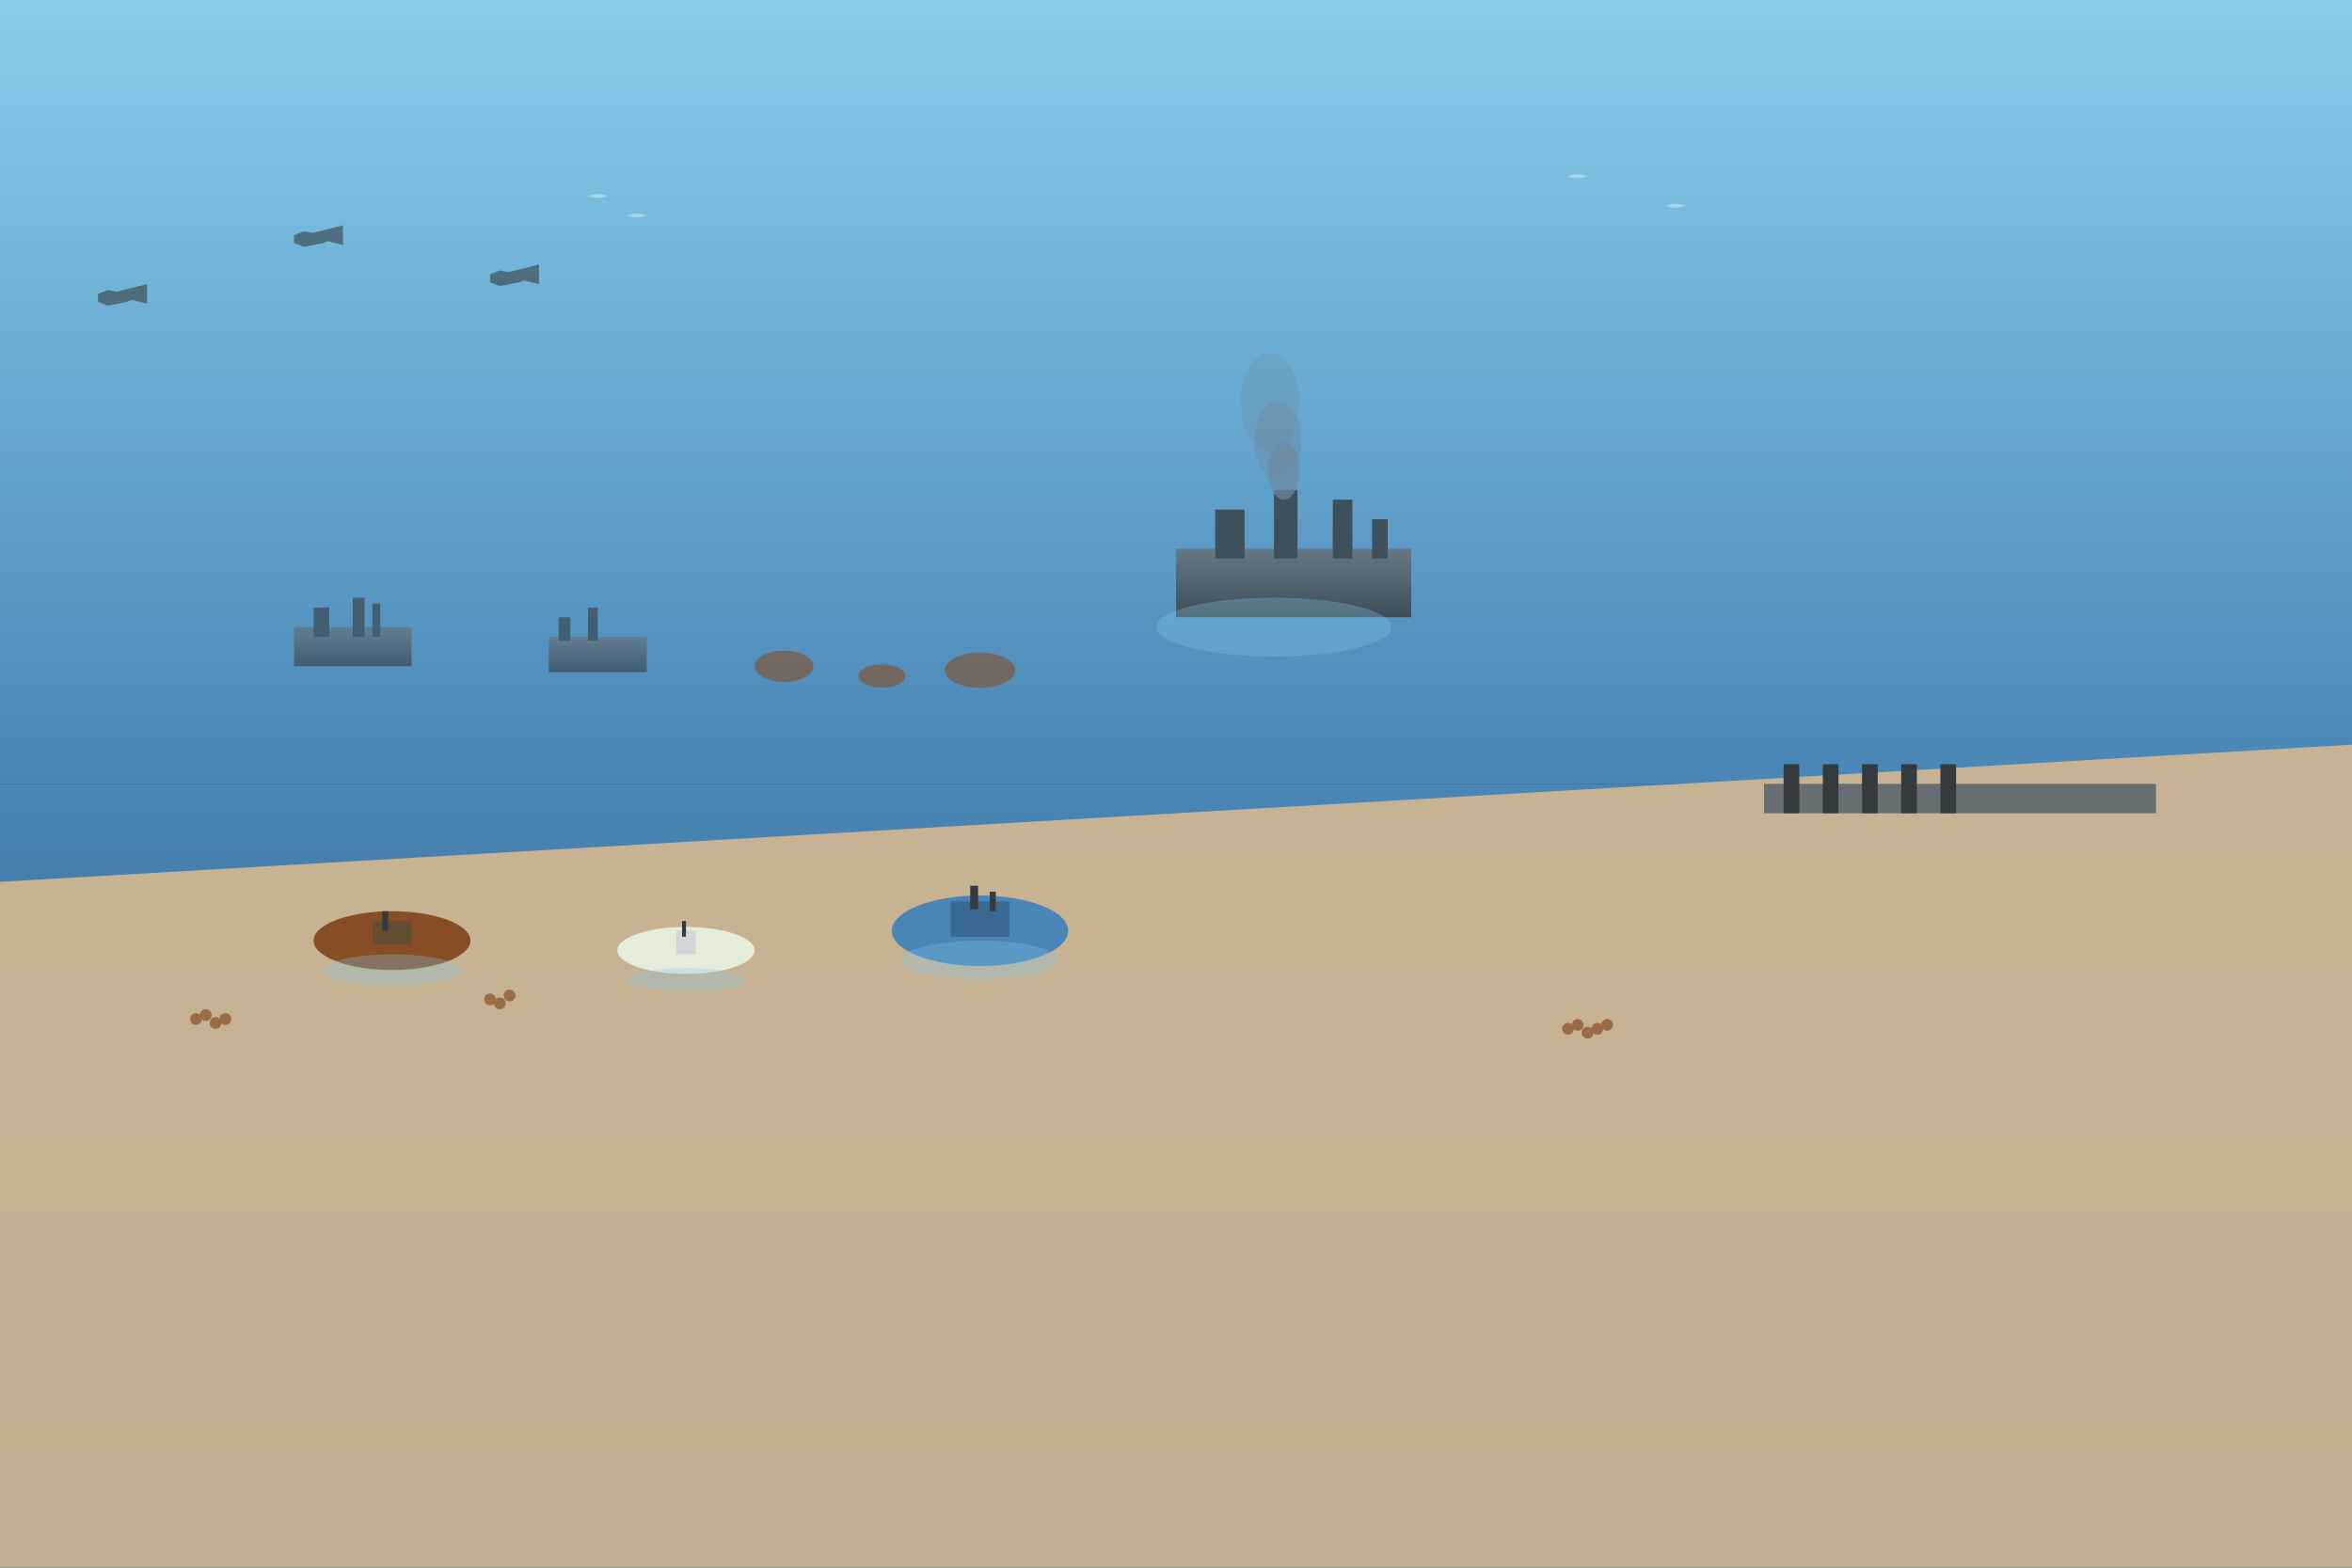 <svg width="1200" height="800" viewBox="0 0 1200 800" xmlns="http://www.w3.org/2000/svg">
  <rect x="0" y="0" width="1200" height="800" fill="#333333" stroke="none"/>
  <defs>
    <linearGradient id="skyGradient" x1="0%" y1="0%" x2="0%" y2="100%">
      <stop offset="0%" style="stop-color:#87CEEB;stop-opacity:1" />
      <stop offset="100%" style="stop-color:#4682B4;stop-opacity:1" />
    </linearGradient>
    <linearGradient id="seaGradient" x1="0%" y1="0%" x2="0%" y2="100%">
      <stop offset="0%" style="stop-color:#4682B4;stop-opacity:1" />
      <stop offset="100%" style="stop-color:#2F4F4F;stop-opacity:1" />
    </linearGradient>
    <linearGradient id="shipGradient" x1="0%" y1="0%" x2="0%" y2="100%">
      <stop offset="0%" style="stop-color:#696969;stop-opacity:1" />
      <stop offset="100%" style="stop-color:#2F2F2F;stop-opacity:1" />
    </linearGradient>
  </defs>
  
  <!-- Sky background -->
  <rect width="1200" height="400" fill="url(#skyGradient)"/>
  
  <!-- Sea background -->
  <rect y="400" width="1200" height="400" fill="url(#seaGradient)"/>
  
  <!-- Beach -->
  <polygon points="0,450 1200,380 1200,800 0,800" fill="#D2B48C"/>
  
  <!-- Distant ships -->
  <g opacity="0.6">
    <!-- Destroyer 1 -->
    <rect x="150" y="320" width="60" height="20" fill="url(#shipGradient)"/>
    <rect x="160" y="310" width="8" height="15" fill="#2F2F2F"/>
    <rect x="180" y="305" width="6" height="20" fill="#2F2F2F"/>
    <rect x="190" y="308" width="4" height="17" fill="#2F2F2F"/>
    
    <!-- Destroyer 2 -->
    <rect x="280" y="325" width="50" height="18" fill="url(#shipGradient)"/>
    <rect x="285" y="315" width="6" height="12" fill="#2F2F2F"/>
    <rect x="300" y="310" width="5" height="17" fill="#2F2F2F"/>
    
    <!-- Small vessels -->
    <ellipse cx="400" cy="340" rx="15" ry="8" fill="#8B4513"/>
    <ellipse cx="450" cy="345" rx="12" ry="6" fill="#8B4513"/>
    <ellipse cx="500" cy="342" rx="18" ry="9" fill="#8B4513"/>
  </g>
  
  <!-- Larger ships in middle distance -->
  <g opacity="0.8">
    <!-- Main destroyer -->
    <rect x="600" y="280" width="120" height="35" fill="url(#shipGradient)"/>
    <rect x="620" y="260" width="15" height="25" fill="#2F2F2F"/>
    <rect x="650" y="250" width="12" height="35" fill="#2F2F2F"/>
    <rect x="680" y="255" width="10" height="30" fill="#2F2F2F"/>
    <rect x="700" y="265" width="8" height="20" fill="#2F2F2F"/>
    
    <!-- Smoke from destroyer -->
    <ellipse cx="655" cy="240" rx="8" ry="15" fill="#708090" opacity="0.7"/>
    <ellipse cx="652" cy="225" rx="12" ry="20" fill="#708090" opacity="0.5"/>
    <ellipse cx="648" cy="205" rx="15" ry="25" fill="#708090" opacity="0.3"/>
  </g>
  
  <!-- Little ships in foreground -->
  <g>
    <!-- Fishing boat 1 -->
    <ellipse cx="200" cy="480" rx="40" ry="15" fill="#8B4513"/>
    <rect x="190" y="470" width="20" height="12" fill="#654321"/>
    <rect x="195" y="465" width="3" height="10" fill="#2F2F2F"/>
    
    <!-- Pleasure craft -->
    <ellipse cx="350" cy="485" rx="35" ry="12" fill="#F5F5DC"/>
    <rect x="345" y="475" width="10" height="12" fill="#DCDCDC"/>
    <rect x="348" y="470" width="2" height="8" fill="#2F2F2F"/>
    
    <!-- Motor launch -->
    <ellipse cx="500" cy="475" rx="45" ry="18" fill="#4682B4"/>
    <rect x="485" y="460" width="30" height="18" fill="#36648B"/>
    <rect x="495" y="452" width="4" height="12" fill="#2F2F2F"/>
    <rect x="505" y="455" width="3" height="10" fill="#2F2F2F"/>
  </g>
  
  <!-- Soldiers on beach -->
  <g opacity="0.7">
    <!-- Groups of soldiers waiting -->
    <circle cx="100" cy="520" r="3" fill="#8B4513"/>
    <circle cx="105" cy="518" r="3" fill="#8B4513"/>
    <circle cx="110" cy="522" r="3" fill="#8B4513"/>
    <circle cx="115" cy="520" r="3" fill="#8B4513"/>
    
    <circle cx="250" cy="510" r="3" fill="#8B4513"/>
    <circle cx="255" cy="512" r="3" fill="#8B4513"/>
    <circle cx="260" cy="508" r="3" fill="#8B4513"/>
    
    <circle cx="800" cy="525" r="3" fill="#8B4513"/>
    <circle cx="805" cy="523" r="3" fill="#8B4513"/>
    <circle cx="810" cy="527" r="3" fill="#8B4513"/>
    <circle cx="815" cy="525" r="3" fill="#8B4513"/>
    <circle cx="820" cy="523" r="3" fill="#8B4513"/>
  </g>
  
  <!-- Dunkirk mole (pier) -->
  <rect x="900" y="400" width="200" height="15" fill="#696969"/>
  <rect x="910" y="390" width="8" height="25" fill="#2F2F2F"/>
  <rect x="930" y="390" width="8" height="25" fill="#2F2F2F"/>
  <rect x="950" y="390" width="8" height="25" fill="#2F2F2F"/>
  <rect x="970" y="390" width="8" height="25" fill="#2F2F2F"/>
  <rect x="990" y="390" width="8" height="25" fill="#2F2F2F"/>
  
  <!-- Aircraft in sky -->
  <g opacity="0.6">
    <!-- Spitfire silhouettes -->
    <path d="M 50 150 L 55 148 L 65 150 L 70 152 L 65 154 L 55 156 L 50 154 Z" fill="#2F2F2F"/>
    <path d="M 55 150 L 75 145 L 75 155 Z" fill="#2F2F2F"/>
    
    <path d="M 150 120 L 155 118 L 165 120 L 170 122 L 165 124 L 155 126 L 150 124 Z" fill="#2F2F2F"/>
    <path d="M 155 120 L 175 115 L 175 125 Z" fill="#2F2F2F"/>
    
    <path d="M 250 140 L 255 138 L 265 140 L 270 142 L 265 144 L 255 146 L 250 144 Z" fill="#2F2F2F"/>
    <path d="M 255 140 L 275 135 L 275 145 Z" fill="#2F2F2F"/>
  </g>
  
  <!-- Seagulls -->
  <g opacity="0.4">
    <path d="M 300 100 Q 305 98 310 100 Q 305 102 300 100" fill="#FFFFFF"/>
    <path d="M 320 110 Q 325 108 330 110 Q 325 112 320 110" fill="#FFFFFF"/>
    <path d="M 800 90 Q 805 88 810 90 Q 805 92 800 90" fill="#FFFFFF"/>
    <path d="M 850 105 Q 855 103 860 105 Q 855 107 850 105" fill="#FFFFFF"/>
  </g>
  
  <!-- Water reflections -->
  <g opacity="0.3">
    <ellipse cx="200" cy="495" rx="35" ry="8" fill="#87CEEB"/>
    <ellipse cx="350" cy="500" rx="30" ry="6" fill="#87CEEB"/>
    <ellipse cx="500" cy="490" rx="40" ry="10" fill="#87CEEB"/>
    <ellipse cx="650" cy="320" rx="60" ry="15" fill="#87CEEB"/>
  </g>
  
  <!-- Title overlay effect -->
  <rect width="1200" height="800" fill="url(#skyGradient)" opacity="0.1"/>
</svg>
